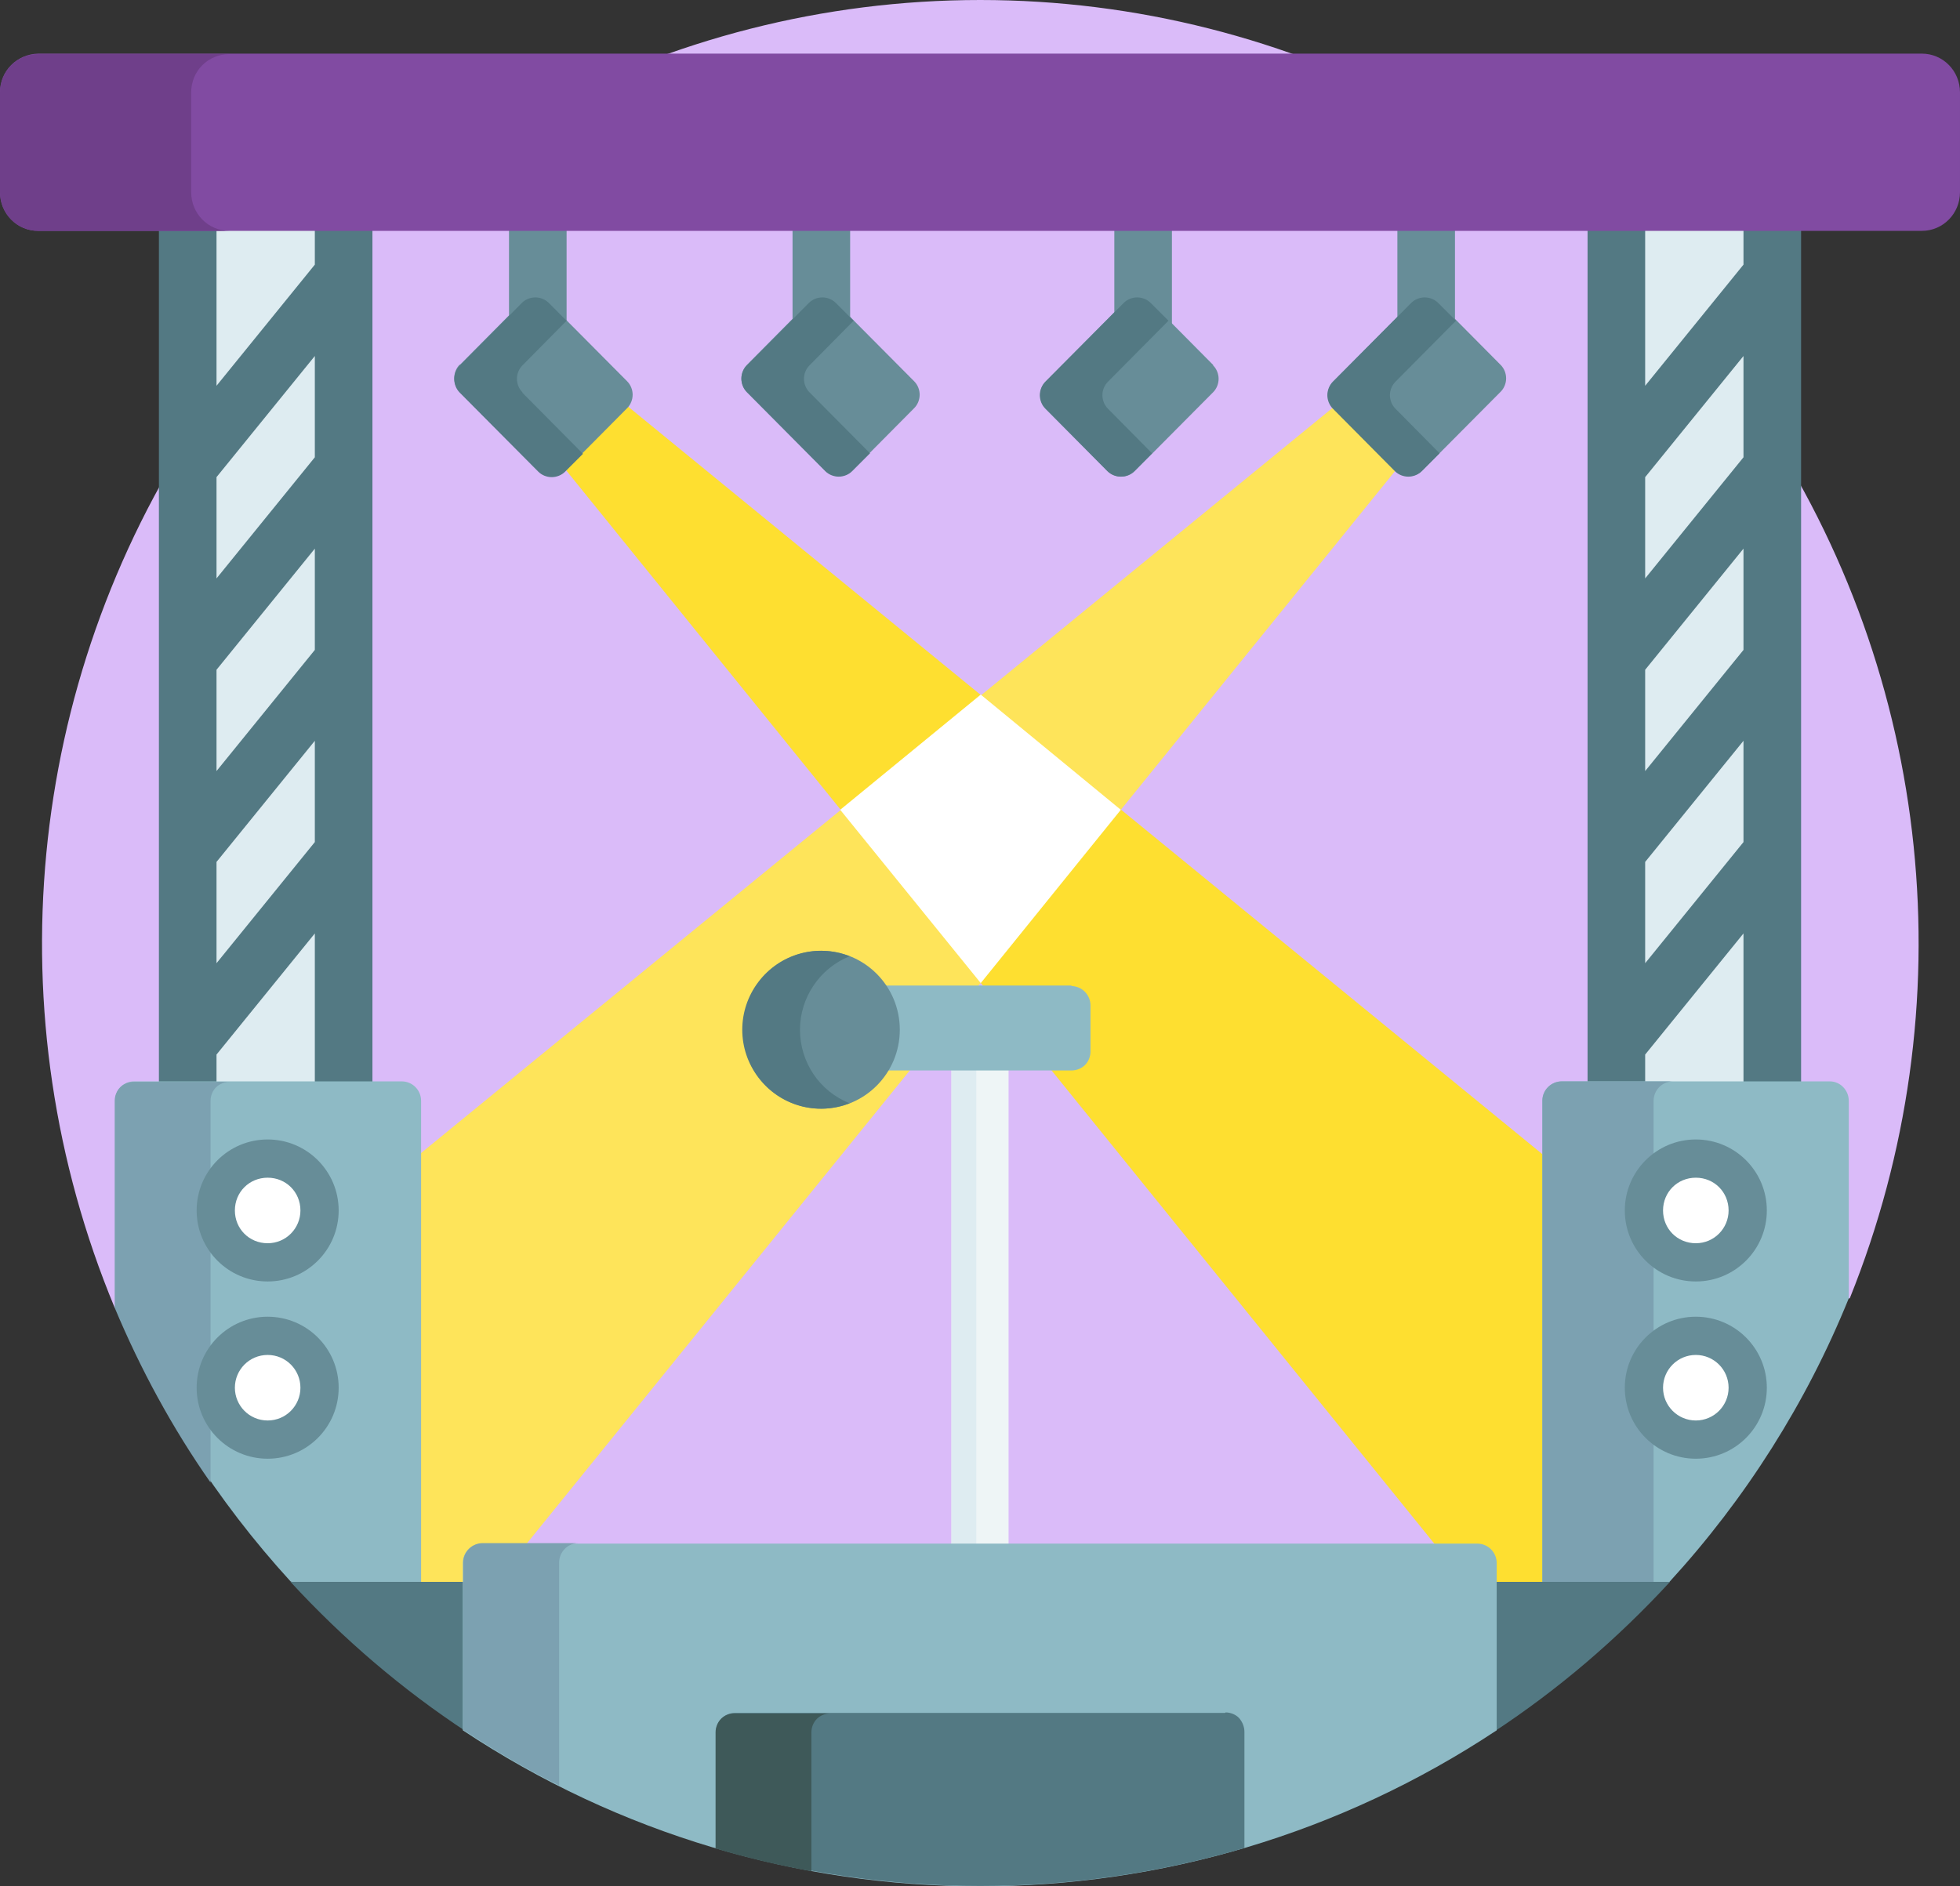 <?xml version="1.0" encoding="UTF-8"?>
<svg id="Layer_2" data-name="Layer 2" xmlns="http://www.w3.org/2000/svg" viewBox="0 0 39.47 37.99">
  <rect x="0" y="0" width="39.47" height="37.99" fill="#333333" stroke="none"/>
  <defs>
    <style>
      .cls-1 {
        fill: #814ba2;
      }

      .cls-2 {
        fill: #3e5959;
      }

      .cls-3 {
        fill: #7ca1b1;
      }

      .cls-4 {
        fill: #dabbf9;
      }

      .cls-5 {
        fill: #537983;
      }

      .cls-6 {
        fill: #fee45a;
      }

      .cls-7 {
        fill: #fff;
      }

      .cls-8 {
        fill: #678d98;
      }

      .cls-9 {
        fill: #eef5f6;
      }

      .cls-10 {
        fill: #deecf1;
      }

      .cls-11 {
        fill: #8ebac5;
      }

      .cls-12 {
        fill: #fedf30;
      }

      .cls-13 {
        fill: #6f3f8a;
      }
    </style>
  </defs>
  <g id="Layer_19" data-name="Layer 19">
    <g>
      <path class="cls-4" d="M19.74,0C13.41,0,7.51,3.19,4.01,8.48.51,13.77-.13,20.47,2.31,26.34h.08v-4.17c0-.17.14-.31.31-.31h5.4c.17,0,.31.14.31.31v9.77h1v-.47c0-.17.14-.31.31-.31h20.04c.08,0,.16.03.22.09.06.06.09.14.09.22v.47h1.08v-9.77c0-.17.14-.31.31-.31h5.4c.17,0,.31.14.31.31v3.98h.08c2.36-5.86,1.68-12.51-1.83-17.76C31.9,3.15,26.02,0,19.74,0h0Z"/>
      <path class="cls-12" d="M29.76,31.16c.08,0,.16.03.22.09.06.06.09.14.09.22v.47h1.08v-8.62L12.6,8.15s-.01.02-.02.02l-1.23,1.24,17.59,21.75h.82Z"/>
      <path class="cls-6" d="M8.4,31.94h1v-.47c0-.17.14-.31.31-.31h.84L28.14,9.43l-1.24-1.25s0,0-.01-.01l-18.48,15.11v8.67Z"/>
      <path class="cls-8" d="M10.56,6.15c.06-.06.14-.09.22-.09s.16.03.22.09l.41.41v-1.99h-1.16v1.89l.31-.31Z"/>
      <path class="cls-8" d="M16.35,6.15c.06-.06.14-.09.22-.09s.16.03.22.09l.33.33v-1.91h-1.16v1.97l.39-.39Z"/>
      <path class="cls-8" d="M22.69,6.15c.06-.06.14-.09.22-.09s.16.03.22.09l.47.47v-2.04h-1.16v1.83l.25-.25Z"/>
      <path class="cls-8" d="M28.47,6.15c.06-.06.14-.09.22-.09s.16.03.22.09l.39.39v-1.96h-1.16v1.91l.33-.33Z"/>
      <rect class="cls-9" x="19.16" y="21.47" width="1.15" height="9.69"/>
      <rect class="cls-10" x="19.16" y="21.47" width=".5" height="9.69"/>
      <rect class="cls-10" x="32.55" y="4.57" width="3.14" height="17.29"/>
      <path class="cls-5" d="M33.13,17.36l1.98-2.44v2.04l-1.98,2.44v-2.04ZM33.13,13.49l1.98-2.44v2.04l-1.98,2.44v-2.04ZM33.13,9.61l1.98-2.44v2.04l-1.98,2.44v-2.04ZM33.13,21.86v-.62l1.98-2.44v3.06h1.16V4.57h-1.16v.76l-1.98,2.44v-3.2h-1.16v17.29h1.16Z"/>
      <rect class="cls-10" x="3.78" y="4.57" width="3.14" height="17.29"/>
      <path class="cls-5" d="M4.36,17.36l1.98-2.44v2.04l-1.98,2.44v-2.04ZM4.36,13.49l1.98-2.44v2.04l-1.98,2.44v-2.04ZM4.36,9.61l1.98-2.44v2.04l-1.98,2.44v-2.04ZM4.36,21.86v-.62l1.98-2.44v3.06h1.16V4.57h-1.16v.76l-1.98,2.44v-3.2h-1.16v17.29h1.16Z"/>
      <path class="cls-11" d="M6.01,31.94h2.39l.08-.08v-9.69c0-.21-.17-.39-.39-.39H2.7c-.1,0-.2.04-.27.11-.07.07-.11.17-.11.27v4.17c.85,2.03,2.05,3.9,3.53,5.52l.17.08Z"/>
      <path class="cls-3" d="M4.24,22.17c0-.1.04-.2.11-.27.07-.07.17-.11.27-.11h-1.93c-.1,0-.2.04-.27.11-.07.07-.11.17-.11.27v4.17c.52,1.24,1.16,2.42,1.93,3.52v-7.68Z"/>
      <path class="cls-1" d="M38.7,4.65H.77c-.43,0-.77-.35-.77-.78V1.86c0-.43.34-.77.77-.78h37.93c.43,0,.77.35.77.78v2.01c0,.43-.34.78-.77.78Z"/>
      <path class="cls-13" d="M3.85,3.88V1.86c0-.43.34-.77.77-.77H.77c-.43,0-.77.35-.77.77v2.01c0,.43.34.78.77.78h3.85c-.43,0-.77-.35-.77-.78Z"/>
      <path class="cls-8" d="M9.26,7.35l1.25-1.26c.07-.07.17-.11.27-.11s.2.04.27.11l1.58,1.59c.07.07.11.17.11.27s-.04.2-.11.27l-1.25,1.26c-.07.07-.17.11-.27.11s-.2-.04-.27-.11l-1.58-1.59c-.15-.15-.15-.4,0-.55Z"/>
      <path class="cls-5" d="M10.52,7.9c-.07-.07-.11-.17-.11-.27s.04-.2.11-.27l.89-.9-.36-.36c-.07-.07-.17-.11-.27-.11s-.2.04-.27.11l-1.25,1.26c-.15.15-.15.4,0,.55l1.58,1.59c.07.07.17.11.27.11s.2-.04.27-.11l.36-.36-1.22-1.23Z"/>
      <path class="cls-8" d="M30.22,7.35l-1.25-1.26c-.07-.07-.17-.11-.27-.11s-.2.04-.27.11l-1.58,1.59c-.07.07-.11.17-.11.27s.04.2.11.27l1.25,1.26c.07.07.17.11.27.11s.2-.04.27-.11l1.58-1.59c.07-.07.11-.17.11-.27s-.04-.2-.11-.27Z"/>
      <path class="cls-5" d="M28.1,8.23c-.07-.07-.11-.17-.11-.27s.04-.2.11-.27l1.22-1.23-.36-.36c-.07-.07-.17-.11-.27-.11s-.2.04-.27.11l-1.58,1.59c-.07.07-.11.17-.11.27s.04.2.11.27l1.25,1.26c.07.07.17.11.27.11s.2-.04.27-.11l.36-.36-.89-.9Z"/>
      <path class="cls-8" d="M15.04,7.35l1.25-1.26c.07-.07.17-.11.27-.11s.2.04.27.11l1.58,1.59c.07.07.11.17.11.27s-.04.2-.11.27l-1.25,1.26c-.07.07-.17.11-.27.11s-.2-.04-.27-.11l-1.58-1.59c-.07-.07-.11-.17-.11-.27s.04-.2.11-.27Z"/>
      <path class="cls-5" d="M16.3,7.9c-.07-.07-.11-.17-.11-.27s.04-.2.11-.27l.89-.9-.36-.36c-.07-.07-.17-.11-.27-.11s-.2.04-.27.11l-1.25,1.26c-.07.07-.11.17-.11.27s.04.2.11.27l1.58,1.59c.07.07.17.11.27.11s.2-.04.27-.11l.36-.36-1.22-1.23Z"/>
      <path class="cls-8" d="M24.43,7.35l-1.25-1.26c-.07-.07-.17-.11-.27-.11s-.2.04-.27.11l-1.58,1.59c-.15.15-.15.4,0,.55l1.25,1.26c.07.07.17.11.27.11s.2-.04.27-.11l1.58-1.59c.07-.07.11-.17.11-.27s-.04-.2-.11-.27Z"/>
      <path class="cls-5" d="M22.31,8.23c-.07-.07-.11-.17-.11-.27s.04-.2.11-.27l1.22-1.23-.36-.36c-.07-.07-.17-.11-.27-.11s-.2.04-.27.11l-1.58,1.59c-.07.07-.11.17-.11.27s.04.2.11.27l1.25,1.26c.07.07.17.11.27.11s.2-.04.27-.11l.36-.36-.89-.9Z"/>
      <path class="cls-8" d="M6.82,24.38c0,.79-.64,1.43-1.43,1.43s-1.43-.64-1.43-1.43.64-1.43,1.43-1.43,1.43.64,1.43,1.43Z"/>
      <path class="cls-7" d="M6.05,24.38c0,.36-.29.66-.66.66s-.66-.29-.66-.66.29-.66.66-.66.66.29.66.66Z"/>
      <path class="cls-8" d="M6.82,27.95c0,.79-.64,1.43-1.43,1.43s-1.43-.64-1.43-1.43.64-1.43,1.43-1.43,1.43.64,1.43,1.43Z"/>
      <path class="cls-7" d="M6.05,27.95c0,.36-.29.66-.66.66s-.66-.3-.66-.66.29-.66.66-.66.66.3.66.66Z"/>
      <path class="cls-11" d="M36.85,21.78h-5.4c-.21,0-.39.17-.39.39v9.69l.08.08h2.31l.17-.08c1.53-1.67,2.76-3.61,3.61-5.71v-3.98c0-.21-.17-.39-.38-.39Z"/>
      <path class="cls-3" d="M33.3,31.86v-9.69c0-.21.17-.39.39-.39h-2.24c-.21,0-.39.17-.39.39v9.69h2.24Z"/>
      <path class="cls-8" d="M35.58,24.38c0,.79-.64,1.43-1.43,1.43s-1.43-.64-1.43-1.43.64-1.43,1.43-1.43,1.43.64,1.43,1.43Z"/>
      <path class="cls-7" d="M34.81,24.38c0,.36-.29.66-.66.66s-.66-.29-.66-.66.29-.66.66-.66.66.29.66.66Z"/>
      <path class="cls-8" d="M35.58,27.95c0,.79-.64,1.43-1.43,1.43s-1.43-.64-1.43-1.43.64-1.43,1.43-1.43,1.43.64,1.43,1.43Z"/>
      <circle class="cls-7" cx="34.15" cy="27.95" r=".66"/>
      <path class="cls-5" d="M9.41,31.86h-3.56c1.06,1.15,2.25,2.17,3.56,3.03v-3.03Z"/>
      <path class="cls-5" d="M30.07,31.86v3.03c1.31-.86,2.5-1.88,3.56-3.03h-3.56Z"/>
      <path class="cls-11" d="M29.76,31.09H9.71c-.21,0-.39.17-.39.39v3.37c6.31,4.19,14.5,4.19,20.82,0v-3.37c0-.21-.17-.39-.39-.39Z"/>
      <path class="cls-3" d="M11.26,31.47c0-.21.17-.39.39-.39h-1.93c-.21,0-.39.17-.39.39v3.37c.62.41,1.26.79,1.93,1.12v-4.49Z"/>
      <path class="cls-5" d="M24.67,34.5h-9.87c-.1,0-.2.04-.27.11-.07.07-.11.17-.11.27v2.34c3.47,1.02,7.17,1.02,10.64,0v-2.34c0-.1-.04-.2-.11-.28-.07-.07-.17-.11-.27-.11Z"/>
      <path class="cls-2" d="M16.34,34.89c0-.1.04-.2.11-.27.07-.07.17-.11.27-.11h-1.93c-.1,0-.2.04-.27.11-.07.07-.11.17-.11.27v2.34c.63.19,1.28.34,1.93.46v-2.79Z"/>
      <path class="cls-11" d="M21.59,19.85h-3.84c.37.5.39,1.18.05,1.71h3.78c.1,0,.2-.04.27-.11.07-.07.11-.17.11-.27v-.93c0-.21-.17-.39-.39-.39Z"/>
      <path class="cls-8" d="M18.12,20.74c0,.88-.71,1.59-1.58,1.59s-1.58-.71-1.58-1.59.71-1.59,1.58-1.59,1.58.71,1.58,1.59Z"/>
      <path class="cls-5" d="M16.11,20.74c0-.65.4-1.24,1-1.48-.66-.26-1.41-.05-1.84.52-.43.57-.43,1.35,0,1.92.43.57,1.18.78,1.84.52-.61-.24-1-.83-1-1.48Z"/>
      <polygon class="cls-7" points="19.75 19.8 22.57 16.31 19.75 13.99 16.92 16.31 19.75 19.8"/>
    </g>
  </g>
</svg>